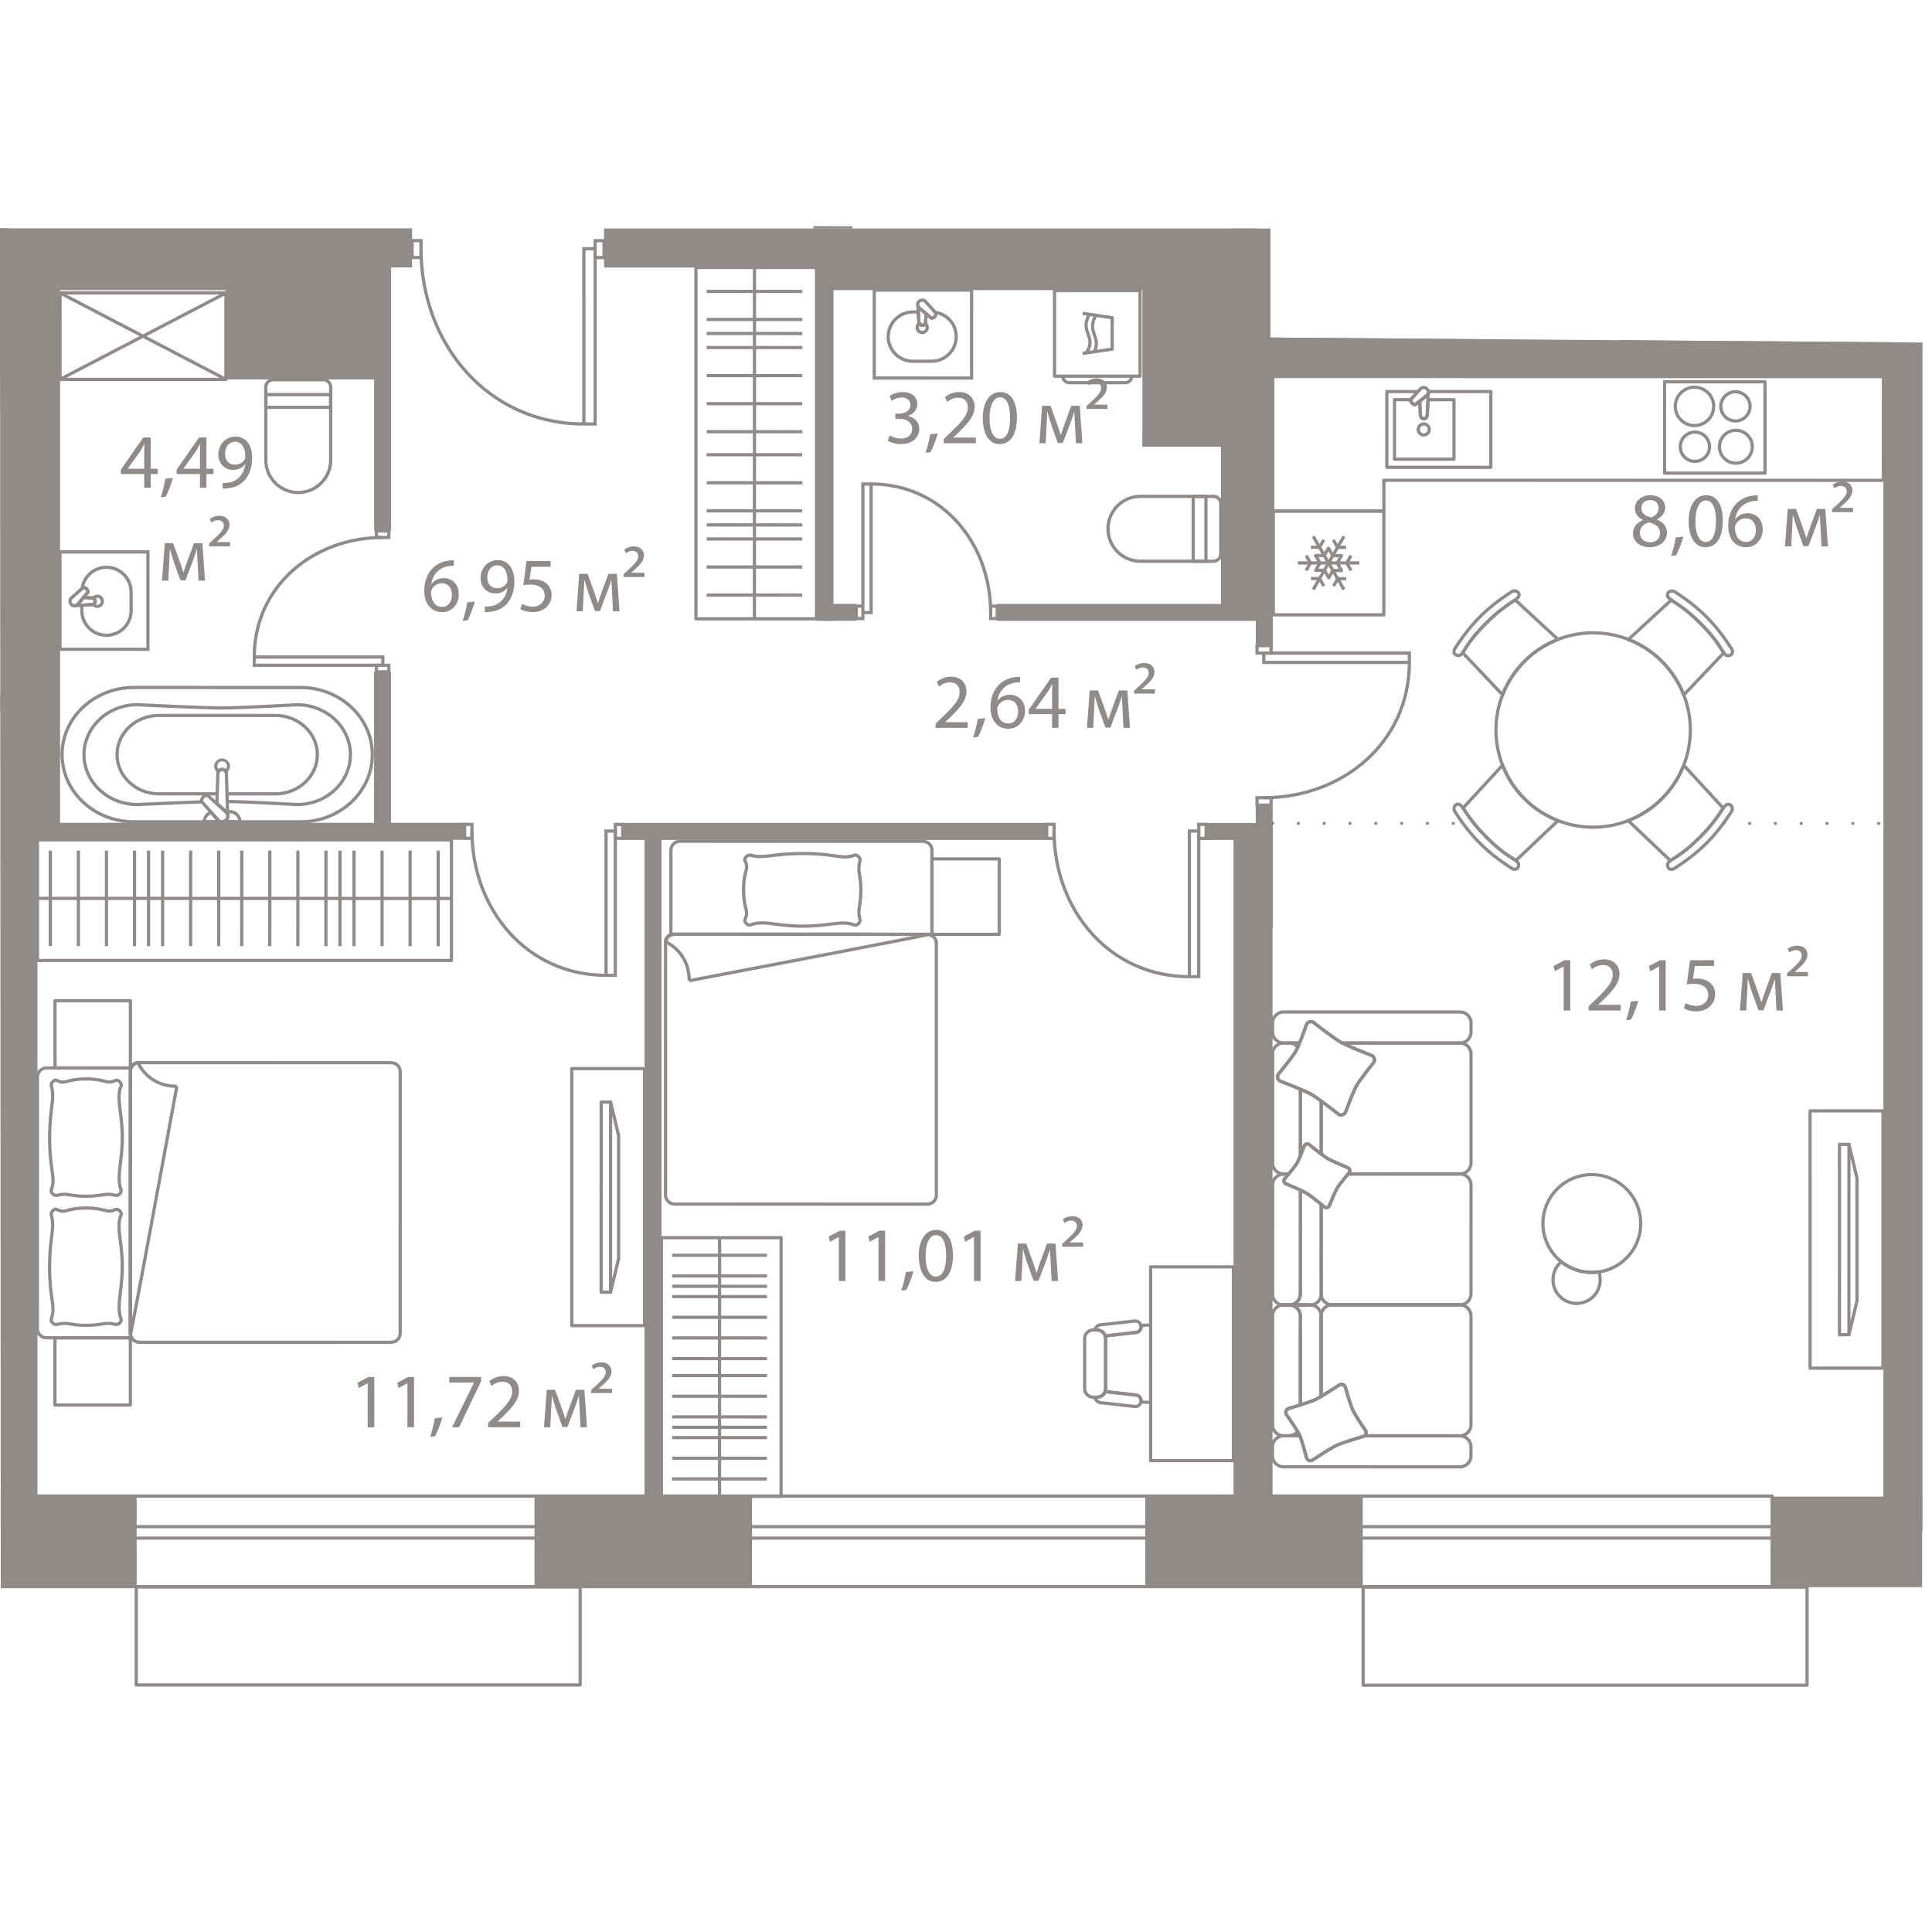 <svg version="1.1" xmlns="http://www.w3.org/2000/svg" xmlns:xlink="http://www.w3.org/1999/xlink" viewBox="347.485 146.908 149.756 115.373" width="200" height="200"><path d="m347.485 146.908.065 115.345 149.271.028.42-106.008-51.294-.393.002-8.447-98.464-.525Z" fill="none"></path><path fill="none" d="m349.663 150.44-.018 95.259 69.296.012 25.963.005 50.54.01.017-87.994-50.54-.01v-7.264l-95.258-.018z"></path><clipPath id="a"><path d="m347.485 146.908.065 115.345 149.271.028.42-106.008-51.294-.393.002-8.447-98.464-.525Z" fill="none"></path></clipPath><g clip-path="url(#a)"><g data-name="Окна" fill="none" stroke="#908a88" stroke-linecap="round" stroke-linejoin="round" stroke-width=".25"><path d="M24.508 245.681H484.85v7.02H24.508z"></path><path d="M24.508 248.054h460.343v.888H24.508zm333.538 4.667h34.41v7.605h-34.41zm95.1.018h34.41v7.604h-34.41z"></path></g><g data-name="Мебель new" fill="none" stroke="#908a88" stroke-linejoin="round" stroke-width=".249"><path d="M487.79 215.825h5.646v19.94h-5.645z"></path><path d="M490.071 218.42h.732l.623 2.602-.002 9.55-.623 2.602h-.733l.003-14.755zm.732-.11-.003 14.97m-22.608-11.404a3.79 3.79 0 1 0 5.36 5.36 3.79 3.79 0 0 0-5.36-5.36"></path><path d="M468.4 227.623c.038-.037.08-.064.12-.097a3.781 3.781 0 0 0 2.89.777 1.824 1.824 0 0 1-3.01 1.906 1.828 1.828 0 0 1 0-2.586Zm-20.975-17.06h.794c-.048.116-.093.224-.138.323a.846.846 0 0 0-.656-.323Zm1.529 7.859a.26.26 0 0 0-.359.09s-.15.4-.311.785l.001-5.148c.342.146.659.29.84.393.183.103.469.302.77.52v4.105c-.435-.329-.941-.745-.941-.745Zm-2.828-6.998-.002 8.426.001-8.426Z"></path><path d="M448.081 210.886a3.902 3.902 0 0 1-.15.312c-.276.486-1.367 1.791-1.367 1.791a.385.385 0 0 0 .145.526s.85.325 1.576.634l-.001 5.148a5.788 5.788 0 0 1-.288.618c-.108.18-.389.525-.619.797h-.392a.862.862 0 0 1-.86-.861v-8.427c0-.476.387-.862.862-.862h.438c.269 0 .499.131.656.324Z"></path><path d="M461.511 209.023v.68a.862.862 0 0 1-.862.862l-9.116-.002c-.038-.02-.086-.042-.117-.06-.567-.321-2.125-1.542-2.125-1.542a.386.386 0 0 0-.526.145s-.283.812-.546 1.457h-1.232a.861.861 0 0 1-.86-.862v-.68a.86.86 0 0 1 .86-.862l13.663.002c.476 0 .861.386.861.862Zm-8.164 31.597s-.802-1.183-1.002-1.61c-.197-.426-.586-1.802-.586-1.802a.324.324 0 0 0-.431-.157s-.829.548-1.437.905l.002-6.235v-.002a.861.861 0 0 1 .86-.86l9.892.002c.476 0 .862.386.862.862l-.002 8.427a.862.862 0 0 1-.861.861l-7.398-.001a.32.32 0 0 0 .101-.39Z"></path><path d="M450.753 230.86a.861.861 0 0 1-.86-.859l.001-6.937c.157.127.269.22.269.22a.26.26 0 0 0 .358-.09s.426-1.068.62-1.392c.153-.255.637-.844.841-1.089l8.665.002.01-.002a.86.86 0 0 1 .852.86l-.002 8.427a.862.862 0 0 1-.861.861l-9.893-.002Z"></path><path d="m450.753 230.86 9.892.001-9.892-.002zm1.232-10.15.092-.11a.26.26 0 0 0-.09-.359s-1.24-.512-1.619-.738a6.327 6.327 0 0 1-.473-.335v-4.105a52.346 52.346 0 0 1 1.354 1.025c.185.106.42.04.525-.144 0 0 .59-1.591.864-2.076.276-.485 1.338-1.807 1.338-1.807a.386.386 0 0 0-.146-.526s-1.636-.63-2.297-.972l9.116.002c.476 0 .862.386.862.862l-.002 8.426a.86.86 0 0 1-.853.86l-.009-.002-8.662-.001Zm-2.09-1.542v-4.105 4.105z"></path><path d="m451.982 220.713.003-.003 8.662.001.01.002-.01.002-8.665-.002zm-2.904 10.156a.856.856 0 0 1 .814.85v.002l-.001 6.235a6.09 6.09 0 0 1-.453.248c-.235.11-.715.272-1.157.413v-6.896a.852.852 0 0 0-.766-.843h1.516c.017 0 .03-.009.047-.01Zm-1.004 9.819c.056.095.105.182.136.248l.03.073h-.82c.267 0 .497-.13.654-.321Zm-1.952-8.968-.002 8.427.002-8.427Z"></path><path d="M449.892 231.72v6.236h-.001v-6.235l.001-.002zm.001-8.657v6.954c0 .46-.362.826-.815.852-.017-.001-.03-.01-.047-.01h-1.516a.851.851 0 0 0 .767-.842l.002-8.052c.19.089.362.173.467.236.257.154.81.593 1.142.862Zm-3.769-1.473-.002 8.427.002-8.428Z"></path><path d="M449.078 230.869c-.017 0-.03.009-.047.009h-1.516c-.016-.002-.03-.009-.047-.01.016 0 .03-.007.047-.01l1.516.001c.017 0 .03.009.047.01Zm-2.142-.001z"></path><path d="M447.13 221.464s.65.267 1.154.501l-.002 8.052a.851.851 0 0 1-.767.842h-.532c-.017 0-.03.008-.047.01a.856.856 0 0 1-.814-.852l.002-8.428a.86.86 0 0 1 .86-.86h.38c-.179.21-.324.377-.324.377a.262.262 0 0 0 .09.358Z"></path><path d="M447.421 230.859h.094c-.016.002-.03.008-.047.01-.016-.002-.03-.01-.047-.01Zm-.485.009c.016 0 .03-.01.047-.01-.017 0-.03.01-.047.01Z"></path><path d="m446.12 240.147.002-8.427c0-.46.362-.826.814-.852.016.001.03.01.047.01h.532c.43.048.767.4.767.843l-.001 6.896c-.495.158-.942.29-.942.29a.325.325 0 0 0-.157.433s.59.832.892 1.348a.846.846 0 0 1-.655.32h-.438a.861.861 0 0 1-.86-.861Z"></path><path d="M446.983 230.878c-.017 0-.03-.009-.047-.01.016.001.03.01.047.01Zm.532 0h-.094c.017 0 .03-.009.047-.01.016.001.03.008.047.01Z"></path><path d="M447.421 230.878h-.438c-.017 0-.03-.009-.047-.01.016 0 .03-.01.047-.01h.438c.017 0 .03.01.047.01-.016.001-.03.01-.047.01Zm1.781 12.03s1.389-.925 1.887-1.157c.498-.231 2.1-.7 2.1-.7.02-.01.035-.025.053-.038l7.402.001c.475 0 .861.386.861.86v.682a.862.862 0 0 1-.862.862l-13.662-.003a.861.861 0 0 1-.86-.862v-.681a.86.86 0 0 1 .86-.86h1.26c.202.488.53 1.738.53 1.738a.325.325 0 0 0 .43.158Zm4.628-31.373s-1.846-.71-2.414-1.032c-.567-.321-2.125-1.542-2.125-1.542a.386.386 0 0 0-.526.145s-.56 1.607-.835 2.092c-.275.486-1.366 1.791-1.366 1.791a.385.385 0 0 0 .145.526s1.85.705 2.417 1.027c.568.322 2.123 1.546 2.123 1.546.185.106.42.04.525-.144 0 0 .59-1.591.864-2.076.276-.485 1.338-1.807 1.338-1.807a.386.386 0 0 0-.145-.526m-1.844 8.706s-1.24-.512-1.619-.738c-.38-.228-1.414-1.081-1.414-1.081a.261.261 0 0 0-.359.09s-.405 1.08-.6 1.403c-.194.325-.955 1.19-.955 1.19a.262.262 0 0 0 .09.36s1.24.508 1.62.736c.38.227 1.413 1.082 1.413 1.082a.26.26 0 0 0 .358-.089s.426-1.068.62-1.392c.195-.325.936-1.203.936-1.203a.26.26 0 0 0-.09-.358"></path><path d="M451.328 237.051s-1.391.92-1.89 1.153c-.499.232-2.099.703-2.099.703a.325.325 0 0 0-.157.433s.83 1.17 1.028 1.596c.198.426.56 1.814.56 1.814a.325.325 0 0 0 .432.158s1.389-.925 1.887-1.157c.498-.231 2.1-.7 2.1-.7a.324.324 0 0 0 .158-.431s-.802-1.183-1.002-1.61c-.197-.426-.586-1.802-.586-1.802a.324.324 0 0 0-.431-.157M350.39 194.819h32.087v9.346h-32.088zm0 4.533 32.087.006m-1.027-3.706v7.411m-2.174-7.411-.001 7.41m-2.175-7.411v7.411m-2.174-7.411-.002 7.411m-2.174-7.412-.001 7.412m-2.174-7.412-.002 7.411m-2.173-7.411-.002 7.41m-2.173-7.41-.002 7.41m7.615-7.41-.002 7.412m-9.396-7.412-.002 7.41m-2.174-7.411-.001 7.41m-2.173-7.411-.002 7.411m-2.174-7.411-.002 7.411m-2.174-7.411v7.41m-2.175-7.411-.001 7.411m-2.174-7.411-.001 7.41m7.614-7.409v7.411m-7.258 30.355h5.847v5.213h-5.847zm.005-26.126h5.847v5.213h-5.847zm26.757 25.769.004-20.263a.704.704 0 0 0-.703-.703l-19.508-.004a.704.704 0 0 0-.704.703l-.004 20.263c0 .39.315.704.704.705l19.508.003a.704.704 0 0 0 .703-.704"></path><path d="M357.59 233.053c0 .135.048.254.114.362l-6.617-.002a.704.704 0 0 1-.704-.703l.004-19.508c0-.389.315-.704.704-.704l6.57.002a.692.692 0 0 0-.067.29l-.004 20.263Z"></path><path d="M361.193 213.92c-2.269 0-3.01-1.833-3.01-1.833a.59.59 0 0 0-.589.59l-.003 20.491c0 .325 3.602-19.247 3.602-19.247m-4.328-.013c-.395 1.001.099 1.916.098 4.01 0 1.879-.468 2.996-.099 4.012.083.229-.204.5-.44.44-.834-.209-.953.072-2.277.071s-1.395-.28-2.24-.072c-.235.059-.522-.211-.44-.44.35-.97-.134-1.426-.134-4.011 0-2.302.417-3.01.136-4.011-.066-.234.224-.553.44-.44.652.34.694-.118 2.24-.117 1.531 0 1.573.437 2.277.117.22-.1.529.215.44.44m-.002 10.006c-.396 1.002.098 1.918.097 4.011 0 1.878-.468 2.996-.099 4.011.083.23-.204.5-.44.44-.834-.208-.953.072-2.276.072-1.214 0-1.396-.28-2.24-.072-.236.058-.523-.211-.44-.44.349-.97-.135-1.427-.135-4.012 0-2.302.417-3.009.136-4.01-.066-.235.224-.553.44-.44.652.34.694-.118 2.24-.118 1.531 0 1.574.437 2.277.118.22-.1.53.214.44.44m75.656 8.895h-.292a.666.666 0 0 0-.666.667l-.001 3.879c0 .368.298.666.666.666h.293a.666.666 0 0 0 .666-.666l.001-3.88a.666.666 0 0 0-.666-.666"></path><path d="m433.146 233.27 2.393-.271a.443.443 0 1 0-.096-.882l-2.653.29a.511.511 0 0 0-.43.401h.16a.66.66 0 0 1 .626.462Zm2.784 5.071a.444.444 0 0 0-.392-.49l-2.397-.272a.661.661 0 0 1-.621.441h-.164c.044.215.208.399.433.423l2.653.292a.444.444 0 0 0 .489-.394Z"></path><path d="m436.674 238.405.001-5.959c-.047-.002-.085-.015-.135-.015-.184 0-.398.015-.622.035.003.015.012.028.014.044a.443.443 0 0 1-.393.489l-2.393.271a.65.65 0 0 1 .041.205v3.88c0 .08-.02.153-.046.224l2.397.273c.244.027.42.245.393.49-.002.014-.01.026-.013.041.226.021.44.037.621.037.05 0 .087-.013.135-.015Zm.001-10.489h6.418v15.02h-6.418zm-44.87-15.367h5.64v19.922h-5.64z"></path><path d="M394.083 215.14h.732l.622 2.6-.002 9.542-.623 2.6h-.731l.002-14.741zm.732-.11-.003 14.958m6.617-79.538h9.346v27.234h-9.346zm4.534 27.234.005-27.233m-3.706 1.853 7.41.001m-7.411 2.174 7.411.001m-7.411 2.175 7.411.001m-7.412 2.174 7.412.001m-7.412 2.174 7.411.001m-7.411 2.174 7.41.001m-7.409-7.614 7.411.001m-7.412 9.397 7.41.001m-7.41 2.174 7.41.002m-7.411 2.173 7.41.002m-7.411 2.174 7.411.001m-7.411 2.174 7.41.001m-7.41 2.174 7.41.002m-7.409-5.44 7.41.002m-10.911 55.247h9.272v20.057h-9.272zm4.498 20.057.004-20.057m-3.676 1.365 7.352.001m-7.352 1.601 7.352.001m-7.353 1.601 7.353.002m-7.353 1.6 7.352.001m-7.352 1.601 7.352.001m-7.353 1.601 7.353.001m-7.352-5.608 7.353.001m-7.354 6.921h7.352m-7.352 1.602h7.352m-7.352 1.601 7.352.002m-7.353 1.601 7.353.001m-7.353 1.601 7.352.001m-7.353 1.601 7.353.001m-7.352-4.006 7.353.001m39.014-92.914h18.72v8.447h-18.72zm0 4.098 18.72.004m-.608-3.349-.001 6.698m-1.951-6.698v6.697m-1.951-6.698-.001 6.698m-1.601-6.698-.001 6.698m-1.951-6.698v6.697m-1.951-6.698-.002 6.698m-1.95-6.698-.002 6.698m-1.95-6.699-.001 6.698m-1.951-6.698-.001 6.698m-1.951-6.698v6.698m6.832-6.697-.002 6.698m-33.949 41.409h5.213v5.847h-5.213zm-.365 26.761-19.584-.004a.704.704 0 0 1-.703-.703l.003-19.508c0-.389.316-.704.704-.704l19.583.004c.39 0 .704.315.704.704l-.003 19.508a.704.704 0 0 1-.704.703"></path><path d="M419.363 202.138c.135 0 .254.048.362.114v-6.617a.704.704 0 0 0-.702-.704l-18.829-.004a.704.704 0 0 0-.704.704l-.001 6.57a.692.692 0 0 1 .29-.067l19.584.004Z"></path><path d="M400.909 205.733c0-2.268-1.833-3.01-1.833-3.01a.59.59 0 0 1 .59-.588l19.812.003c.325 0-18.57 3.595-18.57 3.595m4.77-4.326c1.001-.395 1.917.099 4.01.1s2.996-.468 4.012-.098c.229.082.5-.205.44-.44-.208-.834.072-.953.072-2.277 0-1.213-.28-1.395-.071-2.24.059-.236-.211-.523-.44-.44-.97.349-1.426-.135-4.011-.136-2.302 0-3.01.416-4.011.134-.234-.066-.553.224-.44.44.34.652-.118.694-.118 2.24 0 1.532.436 1.574.117 2.277-.1.22.214.53.44.44m23.547-49.162h6.63v6.63h-6.63zm.64 6.63h5.348a.503.503 0 0 1-.503.503h-4.342a.503.503 0 0 1-.503-.503"></path><path d="m431.403 157.113 2.289-.336v-2.433l-2.288-.337"></path><path d="M431.926 154.1c-.8 1.358.626 1.703-.246 2.965m.752-2.907c-.754 1.28.456 1.722-.132 2.824m33.563-8.509h6.63v6.63h-6.63zm.641-.001 5.348.001a.503.503 0 0 0-.503-.502h-4.342a.503.503 0 0 0-.503.501"></path><path d="m468.041 150.234 2.289.337v2.433l-2.29.337"></path><path d="M468.563 153.248c-.8-1.359.627-1.703-.245-2.965m.751 2.907c-.753-1.281.456-1.722-.131-2.824m2.042 28.404a7.532 7.532 0 1 0-.008 15.065 7.532 7.532 0 0 0 .007-15.065m-10.643 1.711c.248.112.4.025.589-.264.338-.513.633-1.072 1.776-2.213 1.064-1.065 1.714-1.425 2.215-1.775.263-.185.372-.326.288-.524-.088-.194-.367-.238-.546-.12-.456.304-1.425.914-2.443 1.932-1.014 1.012-1.628 1.983-1.933 2.44-.12.179-.156.4.054.524"></path><path d="m463.959 183.58-3.103-3.275c.021-.027.041-.049.063-.082.338-.514.633-1.072 1.776-2.214 1.064-1.064 1.714-1.424 2.215-1.774.009-.006.014-.012.022-.018l3.324 3.067a7.544 7.544 0 0 0-4.297 4.296Zm12.832 13.373c-.11-.249-.024-.4.265-.59.514-.337 1.073-.632 2.216-1.773 1.065-1.064 1.426-1.713 1.776-2.214.185-.263.326-.371.524-.287.194.088.238.367.12.546-.305.456-.916 1.424-1.934 2.442-1.014 1.012-1.985 1.625-2.443 1.93-.178.12-.399.155-.524-.054"></path><path d="m473.696 193.327 3.272 3.105c.028-.02.049-.04.082-.063.514-.337 1.073-.632 2.216-1.773 1.065-1.064 1.426-1.713 1.776-2.214.006-.009.012-.014.018-.022l-3.064-3.327a7.544 7.544 0 0 1-4.3 4.294Zm-8.541 3.62c.111-.248.025-.4-.264-.59-.514-.337-1.072-.632-2.214-1.775-1.064-1.064-1.424-1.714-1.775-2.215-.184-.263-.325-.372-.523-.288-.194.087-.239.367-.12.546.304.456.914 1.425 1.931 2.443 1.013 1.014 1.984 1.628 2.441 1.933.179.12.399.155.524-.054"></path><path d="m468.254 193.324-3.275 3.103c-.028-.021-.05-.042-.082-.063-.514-.338-1.073-.634-2.214-1.776-1.064-1.065-1.425-1.715-1.775-2.216l-.017-.021 3.067-3.324a7.544 7.544 0 0 0 4.296 4.297Zm13.372-12.833c-.248.112-.4.025-.589-.264-.337-.514-.632-1.073-1.774-2.216-1.063-1.065-1.713-1.426-2.213-1.776-.263-.185-.372-.326-.287-.524.087-.194.367-.238.546-.12.455.305 1.424.916 2.441 1.934 1.012 1.013 1.626 1.985 1.93 2.443.12.178.156.399-.054.523"></path><path d="m478 183.587 3.106-3.272c-.021-.028-.041-.05-.063-.083-.337-.513-.632-1.072-1.774-2.215-1.063-1.065-1.713-1.426-2.214-1.777l-.021-.017-3.327 3.064a7.544 7.544 0 0 1 4.293 4.3Zm-1.488-24.274h7.784v7.076h-7.784z"></path><path d="M482.038 163.072a1.273 1.273 0 1 1 0 2.547 1.273 1.273 0 0 1 0-2.547m-3.208.141a1.133 1.133 0 1 1 0 2.265 1.133 1.133 0 0 1 0-2.265m.001-3.483a1.486 1.486 0 1 0 0 2.972 1.486 1.486 0 0 0 0-2.972m3.208.354a1.133 1.133 0 1 0 0 2.265 1.133 1.133 0 0 0 0-2.265m-35.854 9.248h8.567v8.041h-8.567zm3.091 6.085 2.385-4.13m-.001 4.131-2.384-4.13m-1.192 2.064h4.769"></path><path d="m450.105 175.142-.335-.581h-.67m2.737-2.417h-.67l-.335-.581m1.374 1.218-.331.574.335.58m-3.477-1.155.33.574-.335.58m3.11.644-.663-.002-.327.565m.286-1.781.332-.573h-.67l-.336-.58-.33.572h-.671l.339.573-.326.566h.67l.335.58.326-.565.667.007-.336-.58zm-1.039-1.798-.331.573h-.67m9.105-12.019c0-.2-.163-.363-.363-.363a.357.357 0 0 0-.275.134l-.737.81s.015.166.12.27a.407.407 0 0 0 .256.104l.865-.68a.357.357 0 0 0 .134-.275"></path><path d="m454.982 165.94 8.062.001.001-5.874-4.856-.001c.002.017.01.032.01.05a.36.36 0 0 1-.134.275l-.865.68s-.153-.001-.257-.105c-.104-.103-.119-.27-.119-.27l.574-.63h-2.415l-.001 5.874Z"></path><path d="M455.575 165.309h4.613v-4.612h-2.014l-.058 1.163c0 .177-.119.32-.265.32-.147 0-.266-.143-.266-.32l-.056-1.048-.329.26s-.153-.002-.257-.106a.495.495 0 0 1-.119-.27h-1.248v4.613Z"></path><path d="m457.53 160.812.055 1.048c0 .177.119.32.266.32.146 0 .265-.143.265-.32l.083-1.647c0-.022-.007-.04-.009-.062a.359.359 0 0 1-.125.24l-.536.421Zm.742 2.191a.424.424 0 1 1-.849 0 .424.424 0 0 1 .849 0"></path><path d="M446.143 166.941v2.39l8.61.002v-2.39l38.723.007.002-8.042-38.724-.007-8.61-.002-.001 8.042zm-94.007-14.517h12.861v6.7h-12.86zm0 6.698 12.862-6.697m-.001 6.699-12.86-6.702"></path></g><path fill="none" stroke="#908a88" stroke-dasharray="0 0 0 0 0 0 0 2" stroke-linecap="round" stroke-linejoin="round" stroke-width=".249" d="m481.104 193.543 12.338.002m-47.313-.008 14.962.002" data-name="Пунктир"></path><g data-name="СУ" fill="#908a88"><path d="M373.243 159.73v5.653a2.64 2.64 0 0 1-2.64 2.636 2.64 2.64 0 0 1-2.638-2.637v-5.652c0-.389.316-.705.705-.705l3.87.001c.388 0 .703.316.703.705Zm-5.028 5.652a2.39 2.39 0 0 0 2.387 2.387 2.39 2.39 0 0 0 2.39-2.386l.001-5.652a.455.455 0 0 0-.454-.455h-3.87a.455.455 0 0 0-.453.454l-.001 5.652Z"></path><path d="M373.242 160.18v1.237l-5.277-.001v-1.237h5.277Zm-.25.987v-.738h-4.776v.737h4.776Zm69.248 7.604-.001 3.87a.705.705 0 0 1-.705.703h-5.653a2.64 2.64 0 0 1-2.636-2.639 2.64 2.64 0 0 1 2.637-2.639l5.653.001c.388 0 .705.316.704.704Zm-8.745 1.932a2.39 2.39 0 0 0 2.386 2.39l5.653.001a.455.455 0 0 0 .455-.454v-3.869a.455.455 0 0 0-.454-.454h-5.653a2.39 2.39 0 0 0-2.387 2.386Z"></path><path d="M441.086 168.067v5.277h-1.238l.001-5.277h1.237Zm-.25 5.027v-4.777h-.737v4.777h.736Zm-64.366 15.12c0 2.94-2.55 5.33-5.682 5.33l-12.936-.003c-3.134 0-5.682-2.392-5.681-5.332s2.55-5.33 5.683-5.33l12.936.003c3.132 0 5.68 2.392 5.68 5.332Zm-24.05-.005c0 2.802 2.437 5.081 5.432 5.082l12.936.002c2.995 0 5.432-2.278 5.432-5.08s-2.435-5.08-5.43-5.08l-12.936-.003c-2.995 0-5.433 2.278-5.433 5.08Z"></path><path d="M374.772 188.214c0 2.202-1.91 3.993-4.256 3.992-.043-.002-3.72-.212-5.423-.245l.004-.25c1.71.033 5.39.243 5.426.245 2.202 0 3.999-1.678 4-3.743s-1.797-3.744-4.005-3.744c-.036.003-4.368.248-5.816.248-1.503 0-6.532-.248-6.583-.25-2.202 0-3.999 1.678-4 3.743s1.797 3.744 4.005 3.744c.025-.001 3.08-.14 4.976-.208l.01.25c-1.896.068-4.95.207-4.98.208-2.352 0-4.26-1.792-4.26-3.994s1.91-3.994 4.255-3.993c.057.002 5.08.25 6.577.25 1.44 0 5.765-.246 5.81-.248 2.352 0 4.26 1.792 4.26 3.994Z"></path><path d="M372.21 188.213c0 1.744-1.512 3.162-3.368 3.162l-3.767-.001v-.25h3.767c1.719 0 3.117-1.305 3.118-2.911s-1.398-2.912-3.117-2.913l-9.043-.001c-1.719 0-3.117 1.305-3.118 2.911s1.398 2.913 3.117 2.913h4.525v.25H359.8c-1.857 0-3.367-1.42-3.367-3.163s1.512-3.162 3.368-3.161l9.043.001c1.856 0 3.367 1.42 3.367 3.163Z"></path><path d="M365.322 189.096a.608.608 0 0 1-.286.512l-.101.067-.07-.1a.201.201 0 0 0-.163-.092.204.204 0 0 0-.165.092l-.07.099-.1-.066a.608.608 0 0 1-.286-.512.621.621 0 0 1 1.24 0Zm-.344.236a.347.347 0 0 0 .094-.236.37.37 0 0 0-.74 0c0 .087.033.17.093.236a.437.437 0 0 1 .553 0Zm.294 3.634a.576.576 0 0 1-.575.576.565.565 0 0 1-.439-.212l-1.293-1.462.005-.054a.714.714 0 0 1 .184-.414.62.62 0 0 1 .406-.167h.047l1.457 1.298a.563.563 0 0 1 .208.435Zm-2.045-1.179 1.22 1.38a.32.32 0 0 0 .25.125c.18 0 .325-.146.325-.326a.316.316 0 0 0-.12-.246l-1.383-1.232a.352.352 0 0 0-.188.09.441.441 0 0 0-.104.21Z"></path><path d="M366.209 193.417v.125h-3.016v-.125c0-.383.248-.727.617-.854l.08-.028.558.633a.321.321 0 0 0 .248.124c.18 0 .326-.146.326-.326a.315.315 0 0 0-.118-.241l-.26-.22h.653c.503 0 .912.41.912.913Zm-1.038-.125h.776a.664.664 0 0 0-.65-.537h-.067a.585.585 0 0 1-.06.537Zm-1.716 0h.77l-.409-.462a.65.65 0 0 0-.361.462Z"></path><path d="m365.257 192.895-.248.025a.326.326 0 0 0-.108-.2l-.734-.654.08-2.382a.455.455 0 0 1 .91.004l.1 3.207Zm-.836-.937.572.51-.086-2.776c0-.117-.092-.21-.205-.21s-.206.093-.206.206l-.075 2.27Zm-5.345-19.586-.002 7.797-7.067-.002.001-7.796 7.068.001Zm-.252 7.547.002-7.297-6.568-.001-.001 7.296 6.567.002Z"></path><path d="M357.772 175.6v1.451a2.036 2.036 0 0 1-2.034 2.034 2.036 2.036 0 0 1-2.033-2.035v-.537l.885-.054c.083 0 .143-.06.143-.135a.135.135 0 0 0-.135-.135l-.885-.056.462-.557a.242.242 0 0 0-.062-.125.313.313 0 0 0-.137-.07l-.292.261.05-.342a2.016 2.016 0 0 1 2.005-1.734c1.122 0 2.034.912 2.033 2.034Zm-3.817 1.45c0 .984.8 1.784 1.783 1.785s1.784-.8 1.784-1.784V175.6c0-.984-.8-1.784-1.783-1.785-.818 0-1.51.545-1.715 1.321a.558.558 0 0 1 .266.139c.135.134.14.319.14.34v.045l-.211.255.386.025c.205 0 .378.172.378.384s-.173.385-.386.385l-.642.04v.302Z"></path><path d="M355.542 176.325a.516.516 0 0 1-.516.515.508.508 0 0 1-.409-.214l-.087-.117.13-.068a.134.134 0 0 0 0-.233l-.128-.069.086-.116a.505.505 0 0 1 .408-.213c.284 0 .516.231.516.515Zm-.639.231a.24.24 0 0 0 .123.034c.147 0 .266-.12.266-.265a.265.265 0 0 0-.266-.265.24.24 0 0 0-.122.034c.103.132.1.331 0 .462Z"></path><path d="M354.983 176.324a.386.386 0 0 1-.386.385l-1.262.077-.032-.248a.232.232 0 0 0 .134-.073l.473-.57.691.044a.386.386 0 0 1 .382.385Zm-1.26.188.867-.053c.083 0 .143-.06.143-.135a.135.135 0 0 0-.135-.135h-.008l-.569-.036-.298.359Z"></path><path d="m354.43 175.66-.8.964a.468.468 0 0 1-.365.176.481.481 0 0 1-.48-.48.47.47 0 0 1 .178-.365l.932-.837.053.005a.599.599 0 0 1 .342.152c.135.133.14.319.14.34v.045Zm-1.395.66c0 .127.103.23.23.23a.224.224 0 0 0 .172-.085l.738-.89a.242.242 0 0 0-.062-.124.308.308 0 0 0-.137-.07l-.851.764a.227.227 0 0 0-.09.175Zm69.888-24.241-.001 7.067-7.796-.002.001-7.067 7.796.002Zm-.251 6.817.001-6.567-7.296-.002v6.567l7.295.002Z"></path><path d="M421.73 155.81a2.036 2.036 0 0 1-2.034 2.033h-1.453c-1.12 0-2.033-.913-2.032-2.035s.912-2.033 2.033-2.033h.537l.055.886c0 .082.06.143.135.143s.134-.06.134-.136l.056-.885.558.462a.24.24 0 0 0 .124-.06.303.303 0 0 0 .07-.139l-.259-.292.341.051a2.016 2.016 0 0 1 1.734 2.005Zm-5.27-.001c0 .983.8 1.783 1.784 1.784h1.452c.983 0 1.783-.8 1.783-1.784 0-.817-.543-1.51-1.32-1.715a.56.56 0 0 1-.139.267.516.516 0 0 1-.34.139h-.045l-.255-.21-.025.386a.384.384 0 0 1-.769-.008l-.04-.643h-.302c-.983 0-1.783.8-1.783 1.784Z"></path><path d="M419.484 155.097a.515.515 0 1 1-1.03 0c0-.16.08-.31.215-.41l.116-.086.068.128a.133.133 0 0 0 .118.075.133.133 0 0 0 .116-.074l.068-.129.116.087c.136.101.213.25.213.41Zm-.78 0a.265.265 0 1 0 .53 0 .246.246 0 0 0-.033-.122.38.38 0 0 1-.462-.001.24.24 0 0 0-.034.123Z"></path><path d="m419.4 153.98-.045.693a.385.385 0 0 1-.77-.005l-.076-1.263.247-.032a.24.24 0 0 0 .074.135l.57.472Zm-.617-.186.053.867c0 .082.06.143.135.143s.134-.06.134-.136v-.007l.037-.57-.359-.297Z"></path><path d="m420.176 153.964-.004.054a.6.6 0 0 1-.152.343.521.521 0 0 1-.34.139h-.045l-.964-.799a.47.47 0 0 1-.177-.365.48.48 0 0 1 .48-.48c.14 0 .273.064.366.177l.836.931Zm-.457.281a.255.255 0 0 0 .125-.06.308.308 0 0 0 .07-.139l-.763-.85a.23.23 0 0 0-.177-.09.23.23 0 0 0-.23.23c0 .089.054.146.086.172l.889.737Z"></path></g><g data-name="Двери" fill="none" stroke="#908a88" stroke-miterlimit="10" stroke-width=".25"><path d="M377.163 171.379c-5.413-.001-9.969 3.793-9.97 9.264m.001.001h9.967v.64h-9.967z"></path><path d="M376.661 170.872h.962v.507h-.962zm-.001 10.412h.961v.508h-.961zm47.614-4.082c0-5.413-3.794-9.969-9.264-9.97m-.64.001h.639v9.968h-.64zm9.904 9.467h.507v.963h-.507zm-10.414-.001h.508v.962h-.507zm-29.793 17.434c-.001 6.073 4.256 11.184 10.393 11.185m.002-11.184h.717v11.183h-.717z"></path><path d="M383.498 193.616h.57v1.08h-.57zm11.682.002h.57v1.08h-.57zm34.009.517c-.001 6.128 4.295 11.286 10.488 11.287m.001-11.286h.724v11.285h-.724z"></path><path d="M428.615 193.613h.574v1.09h-.574zm11.788.002h.575v1.09h-.575zm5.039-2.063c6.129.001 11.286-4.295 11.288-10.488m-11.286-.725h11.285v.724h-11.285z"></path><path d="M444.921 191.552h1.089v.574h-1.089zm.002-11.789h1.09v.575h-1.09zm-64.806-30.767c0 7.376 5.17 13.583 12.623 13.585m.002-13.583h.871v13.582h-.87zm-13.316-.63h.691v1.31h-.69zm14.189.002h.691v1.311h-.691z"></path></g><path fill="#908a88" d="M436.845 149.251h8.367v14.279h-8.367zm36.181-6.046h20.924v14.278h-20.924zm-108.028 6.008h12.207v9.912h-12.207zm-48.161-1.801h31.298v10.014h-31.298z" data-name="Техзоны"></path><g data-name="Стены" fill="#908a88"><path d="M364.997 157.809h12.147v1.315h-12.147zm114.75-12.143h14.28v1.316h-14.28z"></path><path d="M479.748 145.665h1.315v12.418h-1.315zm-103.262 4.269h1.316v20.91h-1.316zm-.005 31.869h1.316v12.375h-1.316zm-72.841 1.727h44.91v1.315h-44.91z"></path><path d="M348.458 193.494h35.04v1.316h-35.04zm47.318.009h32.839v1.315h-32.839z"></path><path d="M397.445 194.413h1.316v52.665h-1.316zm13.331-45.695h1.315v29.122h-1.315zm25.261.004h1.315v15.62h-1.315z"></path><path d="M436.063 163.03h6.9v1.315h-6.9z"></path><path d="M442.122 163.026h3.324v13.864h-3.324z"></path><path d="M444.825 158.496h1.315v21.267h-1.315zm-.005 33.736h1.315v9.325h-1.315z"></path><path d="M440.978 193.508h4.246v1.316h-4.246zm-16.228-16.981h21.391v1.315h-21.39zm48.28-43.71h1.314v24.365h-1.315zm-61.699 43.706h2.53v1.315h-2.53zm-46.333-27.176h1.315v9.777h-1.315zm-16.536.102h3.682v45.358h-3.682z"></path><path d="M351.695 149.45h13.81v2.76h-13.81zm-37.323 6.643h34.972v3.025h-34.972zm97.214-6.913h25.5v3.025h-25.5zm31.336 6.698h51.373v3.025h-51.373z"></path><path d="M347.365 147.696h3.025V248h-3.025zm95.558-.264h3.025v11.454h-3.025zm-32.388-2.712h3.025v2.706h-3.025zm32.564 48.816h3.025v55.5h-3.025zM493.477 14.76h3.025v233.655h-3.025z"></path><path d="M436.258 245.716h16.86v7.02h-16.86zm-47.34-.008h16.86v7.02h-16.86zm-47.7-.009h16.86v7.02h-16.86zm143.633.026h11.623v7.02h-11.623zm-155.075-98.309h49.65v3.025h-49.65zm64.53.012h50.67v3.025h-50.67z"></path></g><path d="M375.988 236.941h-.012l-.677.365-.103-.401.852-.456h.45v3.898h-.51v-3.406Zm3.078 0h-.011l-.678.365-.103-.401.852-.456h.45v3.898h-.51v-3.406Zm1.759 4.144c.132-.354.293-.995.36-1.434l.587-.06c-.138.51-.402 1.176-.57 1.458l-.377.036Zm3.946-4.636v.349l-1.697 3.55h-.546l1.692-3.449v-.012h-1.908v-.438h2.46Zm.547 3.898v-.324l.414-.401c.995-.948 1.446-1.451 1.451-2.04 0-.395-.192-.761-.773-.761-.355 0-.648.18-.828.33l-.168-.372a1.71 1.71 0 0 1 1.103-.396c.84 0 1.194.576 1.194 1.133 0 .72-.522 1.302-1.343 2.093l-.313.288v.012h1.751v.438h-2.488Zm4.548-2.902h.647l.529 1.463c.071.216.197.57.263.798h.012c.067-.216.229-.678.342-.996l.468-1.265h.654l.203 2.902h-.503l-.066-1.385c-.018-.312-.042-.684-.054-1.037h-.018c-.079.263-.156.498-.318.94l-.557 1.464h-.384l-.516-1.433c-.09-.276-.216-.696-.288-.966h-.024c-.012.342-.03.726-.048 1.044l-.071 1.373h-.487l.216-2.902Zm3.439.023.377-.347c.497-.456.756-.738.756-1.043 0-.229-.144-.414-.456-.414-.21 0-.39.101-.504.185l-.126-.275a1.2 1.2 0 0 1 .732-.252c.563 0 .798.36.798.678 0 .455-.342.785-.798 1.181l-.186.167v.013h1.026v.33h-1.62v-.223Zm19.201-11.863h-.012l-.678.365-.102-.401.851-.456h.45v3.898h-.51v-3.406Zm3.078 0h-.012l-.678.365-.102-.401.851-.456h.45v3.898h-.51v-3.406Zm1.759 4.144c.131-.354.293-.995.359-1.434l.588-.06c-.139.51-.402 1.176-.57 1.458l-.377.036Zm4.005-2.729c0 1.325-.49 2.057-1.354 2.057-.762 0-1.277-.713-1.29-2.003 0-1.307.564-2.026 1.355-2.026.822 0 1.29.731 1.29 1.972Zm-2.116.06c0 1.013.312 1.59.791 1.59.54 0 .798-.63.798-1.625 0-.96-.246-1.59-.792-1.59-.46 0-.797.564-.797 1.625Zm3.749-1.475h-.011l-.678.365-.103-.401.852-.456h.45v3.898h-.51v-3.406Zm3.403.505h.647l.528 1.462c.072.216.198.57.264.798h.012c.066-.216.228-.678.342-.996l.467-1.265h.655l.203 2.902h-.503l-.067-1.385c-.017-.312-.042-.684-.053-1.037h-.019c-.078.263-.155.498-.317.941l-.558 1.463h-.384l-.515-1.433c-.09-.276-.216-.696-.288-.966h-.025c-.011.342-.029.726-.048 1.044l-.07 1.373h-.487l.216-2.902Zm3.438.023.378-.348c.497-.456.756-.737.756-1.043 0-.229-.145-.414-.456-.414-.21 0-.39.101-.504.185l-.126-.275a1.2 1.2 0 0 1 .731-.252c.564 0 .798.36.798.678 0 .455-.342.785-.798 1.181l-.185.167v.013h1.025v.33h-1.619v-.222Zm38.87-21.495h-.012l-.677.367-.103-.402.852-.456h.45v3.898h-.51v-3.407Zm1.933 3.407v-.324l.414-.402c.995-.947 1.445-1.451 1.451-2.039 0-.396-.192-.76-.773-.76-.355 0-.649.179-.829.328l-.167-.37a1.71 1.71 0 0 1 1.103-.397c.84 0 1.193.576 1.193 1.134 0 .72-.521 1.3-1.342 2.092l-.313.288v.012h1.751v.438h-2.488Zm2.905.738a8.71 8.71 0 0 0 .358-1.434l.588-.06c-.138.51-.402 1.176-.57 1.458l-.377.036Zm2.56-4.145h-.012l-.678.367-.101-.402.851-.456h.45v3.898h-.51v-3.407Zm4.26-.048h-1.488l-.15 1.002c.09-.012.174-.024.318-.024.3 0 .6.066.839.21.307.174.558.51.558 1.002 0 .76-.606 1.331-1.452 1.331-.425 0-.785-.12-.97-.24l.132-.402c.162.096.479.216.833.216.498 0 .923-.324.923-.845-.005-.504-.341-.864-1.12-.864-.223 0-.397.024-.54.042l.251-1.87h1.865v.443Zm2.22.552h.648l.528 1.463c.071.217.197.57.264.798h.011c.067-.216.229-.678.342-.995l.468-1.266h.654l.203 2.903h-.503l-.066-1.385c-.018-.313-.042-.684-.054-1.038h-.018a14.64 14.64 0 0 1-.318.942l-.557 1.463h-.384l-.516-1.434a21.73 21.73 0 0 1-.288-.964h-.024c-.012.341-.03.725-.048 1.043l-.071 1.373h-.487l.216-2.903Zm3.439.025.378-.348c.497-.456.755-.738.755-1.044 0-.227-.144-.414-.456-.414-.21 0-.39.103-.504.187l-.126-.277a1.2 1.2 0 0 1 .732-.252c.563 0 .798.36.798.678 0 .456-.342.786-.798 1.182l-.186.168v.011h1.026v.33h-1.62v-.221Zm-11.945-34.089c0-.492.294-.84.775-1.044l-.007-.018c-.432-.204-.617-.54-.617-.876 0-.617.521-1.037 1.205-1.037.756 0 1.134.474 1.134.96 0 .33-.163.683-.642.911v.018c.485.192.785.534.785 1.008 0 .677-.581 1.132-1.325 1.132-.816 0-1.308-.485-1.308-1.054Zm2.1-.025c0-.473-.33-.7-.858-.851-.456.132-.702.431-.702.804-.017.395.283.743.78.743.473 0 .78-.294.78-.696Zm-1.451-1.949c0 .39.294.6.743.72.336-.114.594-.354.594-.707 0-.313-.186-.636-.66-.636-.438 0-.677.287-.677.623Zm2.303 3.7c.133-.353.294-.995.36-1.433l.589-.06c-.139.51-.403 1.176-.57 1.457l-.379.036Zm4.007-2.728c0 1.325-.492 2.057-1.355 2.057-.762 0-1.278-.713-1.29-2.003 0-1.307.564-2.027 1.356-2.027.821 0 1.29.732 1.29 1.973Zm-2.117.06c0 1.013.312 1.59.792 1.59.54 0 .797-.63.797-1.626 0-.96-.245-1.59-.791-1.59-.462 0-.798.565-.798 1.625Zm4.829-1.596c-.107-.005-.246 0-.395.025-.827.138-1.266.743-1.356 1.385h.019c.185-.246.51-.45.941-.45.69 0 1.175.498 1.175 1.26 0 .713-.485 1.373-1.295 1.373-.834 0-1.379-.648-1.379-1.662 0-.767.276-1.373.66-1.756a2.124 2.124 0 0 1 1.246-.576 2.49 2.49 0 0 1 .384-.03v.432Zm-.15 2.25c0-.558-.318-.894-.803-.894a.868.868 0 0 0-.756.48.45.45 0 0 0-.06.234c.012.642.306 1.115.858 1.115.456 0 .762-.378.762-.935Zm2.473-1.625h.648l.527 1.463c.072.215.198.569.264.797h.013c.065-.215.227-.677.341-.996l.468-1.264h.653l.205 2.902h-.504l-.067-1.386c-.017-.311-.042-.683-.053-1.037h-.018a14.64 14.64 0 0 1-.318.942l-.558 1.463h-.384l-.515-1.433c-.09-.276-.216-.696-.289-.966h-.023c-.012.342-.03.726-.048 1.044l-.072 1.373h-.485l.215-2.902Zm3.438.023.378-.347c.498-.457.756-.738.756-1.043 0-.229-.144-.415-.456-.415-.21 0-.39.102-.503.186l-.126-.275c.16-.132.431-.252.731-.252.564 0 .797.36.797.677 0 .456-.342.786-.797 1.182l-.186.167v.013h1.025v.329h-1.62v-.222Zm-130.829-1.665v-1.061h-1.81v-.348l1.739-2.49h.569v2.424h.546v.414h-.546v1.061h-.498Zm0-1.475v-1.301c0-.204.006-.408.018-.613h-.018c-.12.229-.216.397-.323.577l-.955 1.325v.012h1.278Zm1.273 2.212c.132-.353.294-.995.36-1.433l.588-.06c-.138.51-.402 1.176-.57 1.457l-.378.036Zm3.047-.737v-1.061h-1.811v-.348l1.739-2.49h.57v2.424h.545v.414h-.545v1.061h-.498Zm0-1.475v-1.301c0-.204.006-.408.018-.613h-.018c-.12.229-.216.397-.324.577l-.953 1.325v.012h1.277Zm1.753 1.103c.113.012.246 0 .426-.018a1.47 1.47 0 0 0 .815-.377c.258-.235.444-.577.516-1.039h-.018c-.217.265-.528.42-.918.42-.7 0-1.151-.527-1.151-1.193 0-.737.534-1.385 1.331-1.385.798 0 1.29.648 1.29 1.643 0 .857-.288 1.458-.672 1.829-.3.294-.714.474-1.134.521-.191.03-.359.037-.485.03v-.431Zm.191-2.243c0 .486.294.828.75.828.354 0 .63-.174.768-.408a.344.344 0 0 0 .048-.192c0-.666-.246-1.175-.798-1.175-.45 0-.768.396-.768.947Zm-4.673 6.913h.647l.528 1.463c.072.216.198.57.264.798h.012c.066-.216.228-.678.342-.996l.467-1.265h.655l.203 2.902h-.503l-.067-1.385c-.017-.312-.042-.684-.053-1.038h-.019c-.078.264-.155.499-.317.942l-.558 1.463h-.384l-.515-1.433c-.09-.276-.216-.696-.288-.966h-.025c-.011.342-.029.726-.048 1.044l-.07 1.373h-.487l.216-2.902Zm3.438.023.378-.347c.497-.456.756-.738.756-1.043 0-.229-.145-.414-.456-.414-.21 0-.39.101-.504.185l-.126-.275a1.2 1.2 0 0 1 .731-.252c.564 0 .798.36.798.678 0 .455-.342.785-.798 1.181l-.185.167v.013h1.025v.33h-1.619v-.223Zm52.75-8.378c.15.095.498.246.863.246.678 0 .888-.432.882-.756-.006-.546-.498-.78-1.008-.78h-.294v-.395h.294c.384 0 .87-.198.87-.66 0-.312-.198-.588-.683-.588-.313 0-.612.139-.78.258l-.138-.384c.204-.15.6-.3 1.02-.3.767 0 1.115.456 1.115.93 0 .402-.24.744-.72.918v.011c.48.096.87.457.87 1.001 0 .624-.486 1.17-1.422 1.17-.437 0-.821-.137-1.012-.263l.143-.408Zm2.778 1.344c.132-.355.294-.997.36-1.434l.588-.06c-.138.509-.402 1.175-.57 1.457l-.378.036Zm1.416-.739v-.323l.414-.403c.996-.947 1.445-1.45 1.45-2.039 0-.395-.19-.76-.773-.76-.353 0-.647.18-.827.329l-.168-.371c.27-.229.653-.397 1.104-.397.839 0 1.193.576 1.193 1.134 0 .72-.522 1.3-1.344 2.093l-.311.288v.011h1.75v.438h-2.488Zm5.668-1.991c0 1.326-.49 2.057-1.354 2.057-.762 0-1.277-.713-1.29-2.003 0-1.307.564-2.027 1.355-2.027.822 0 1.29.732 1.29 1.974Zm-2.116.06c0 1.014.312 1.59.791 1.59.54 0 .798-.63.798-1.626 0-.959-.246-1.589-.792-1.589-.46 0-.797.564-.797 1.625Zm4.073-.971h.648l.528 1.463c.072.216.197.57.264.797h.012c.066-.215.228-.677.341-.995l.468-1.265h.654l.204 2.902h-.503l-.067-1.385c-.017-.312-.042-.683-.053-1.038h-.019c-.078.265-.155.498-.317.942l-.558 1.463h-.384l-.515-1.433c-.09-.276-.216-.696-.289-.965h-.024c-.012.342-.03.726-.048 1.043l-.071 1.373h-.486l.215-2.902Zm3.439.024.378-.348c.497-.456.756-.738.756-1.044 0-.227-.145-.414-.456-.414-.21 0-.39.103-.504.187l-.126-.276a1.2 1.2 0 0 1 .731-.252c.564 0 .798.36.798.677 0 .456-.342.786-.798 1.182l-.185.168v.012h1.025v.33h-1.62v-.222Zm-49.04 12.381c-.108-.007-.246 0-.396.023-.827.138-1.265.744-1.355 1.386h.018c.186-.246.51-.45.942-.45.69 0 1.175.498 1.175 1.26 0 .713-.486 1.373-1.295 1.373-.834 0-1.38-.648-1.38-1.661 0-.768.276-1.373.66-1.757a2.125 2.125 0 0 1 1.247-.576 2.62 2.62 0 0 1 .384-.03v.432Zm-.15 2.248c0-.558-.318-.894-.803-.894a.869.869 0 0 0-.756.48.446.446 0 0 0-.06.234c.012.642.306 1.116.858 1.116.456 0 .761-.378.761-.936Zm.83 2.016c.131-.355.294-.997.359-1.434l.588-.06c-.138.51-.402 1.175-.57 1.457l-.377.037Zm1.721-1.11c.114.012.246 0 .426-.018a1.47 1.47 0 0 0 .815-.378c.258-.234.444-.575.516-1.037h-.018c-.216.263-.528.42-.917.42-.702 0-1.152-.529-1.152-1.194 0-.738.534-1.386 1.331-1.386.798 0 1.29.648 1.29 1.644 0 .857-.288 1.457-.672 1.83-.3.293-.714.473-1.133.52-.192.03-.36.037-.486.03v-.43Zm.192-2.243c0 .485.294.827.75.827.353 0 .63-.174.767-.407a.347.347 0 0 0 .048-.192c0-.665-.246-1.175-.798-1.175-.449 0-.767.395-.767.947Zm4.907-.84h-1.487l-.15 1.002c.09-.013.174-.024.318-.024.3 0 .6.066.84.21.305.174.557.51.557 1.002 0 .76-.605 1.33-1.451 1.33-.426 0-.785-.12-.972-.24l.132-.4c.162.095.48.215.834.215.497 0 .923-.324.923-.846-.006-.504-.342-.863-1.121-.863-.222 0-.396.023-.54.042l.252-1.871h1.865v.443Zm2.221.552h.647l.528 1.463c.072.217.198.57.264.798h.012c.066-.216.228-.678.342-.995l.467-1.266h.655l.203 2.902H395l-.067-1.384c-.017-.313-.042-.684-.053-1.039h-.019c-.078.265-.155.498-.317.943l-.558 1.463h-.384l-.515-1.434c-.09-.275-.216-.695-.288-.965h-.025c-.011.342-.03.726-.048 1.043l-.07 1.373h-.487l.216-2.902Zm3.438.024.378-.347c.497-.456.756-.739.756-1.044 0-.228-.145-.414-.456-.414-.21 0-.39.102-.504.186l-.126-.276a1.2 1.2 0 0 1 .731-.252c.564 0 .798.36.798.678 0 .456-.342.786-.798 1.181l-.185.168v.012h1.025v.33h-1.619v-.222Zm24.184 11.915v-.323l.414-.402c.996-.947 1.445-1.451 1.45-2.04 0-.395-.19-.76-.773-.76-.353 0-.648.18-.828.33l-.168-.372a1.71 1.71 0 0 1 1.104-.396c.84 0 1.193.576 1.193 1.133 0 .72-.521 1.301-1.343 2.093l-.311.288v.012h1.75v.437h-2.488Zm2.903.739a8.37 8.37 0 0 0 .36-1.434l.588-.06c-.137.51-.401 1.175-.57 1.458l-.377.036Zm3.642-4.264a1.89 1.89 0 0 0-.397.023c-.826.138-1.265.745-1.354 1.386h.018c.186-.246.51-.45.942-.45.689 0 1.174.498 1.174 1.26 0 .713-.485 1.373-1.296 1.373-.833 0-1.378-.648-1.378-1.661 0-.768.276-1.373.66-1.757a2.125 2.125 0 0 1 1.247-.576 2.61 2.61 0 0 1 .384-.03v.432Zm-.15 2.248c0-.558-.318-.893-.804-.893a.869.869 0 0 0-.755.48.446.446 0 0 0-.061.233c.013.642.307 1.116.857 1.116.457 0 .762-.378.762-.936Zm2.634 1.277v-1.061h-1.81v-.348l1.738-2.488h.57v2.423h.545v.413h-.545v1.061h-.498Zm0-1.474v-1.302c0-.204.006-.407.018-.611h-.018c-.12.227-.216.395-.324.575l-.953 1.325v.013h1.277Zm2.916-1.428h.648l.528 1.463c.072.217.197.57.263.798h.012c.067-.216.229-.678.342-.995l.469-1.266h.653l.204 2.902h-.504l-.066-1.384c-.018-.313-.042-.684-.054-1.038h-.018c-.079.264-.156.498-.318.942l-.557 1.463h-.384l-.516-1.434c-.09-.275-.216-.695-.288-.965h-.023c-.012.342-.03.726-.05 1.043l-.07 1.373h-.486l.215-2.902Zm3.438.024.378-.347c.498-.456.756-.738.756-1.044 0-.228-.144-.414-.456-.414-.21 0-.39.102-.503.186l-.127-.276c.162-.132.432-.252.733-.252.562 0 .797.36.797.678 0 .456-.342.786-.797 1.181l-.187.168v.012h1.026v.33h-1.62v-.222Z" fill="#908a88"></path></g></svg>
